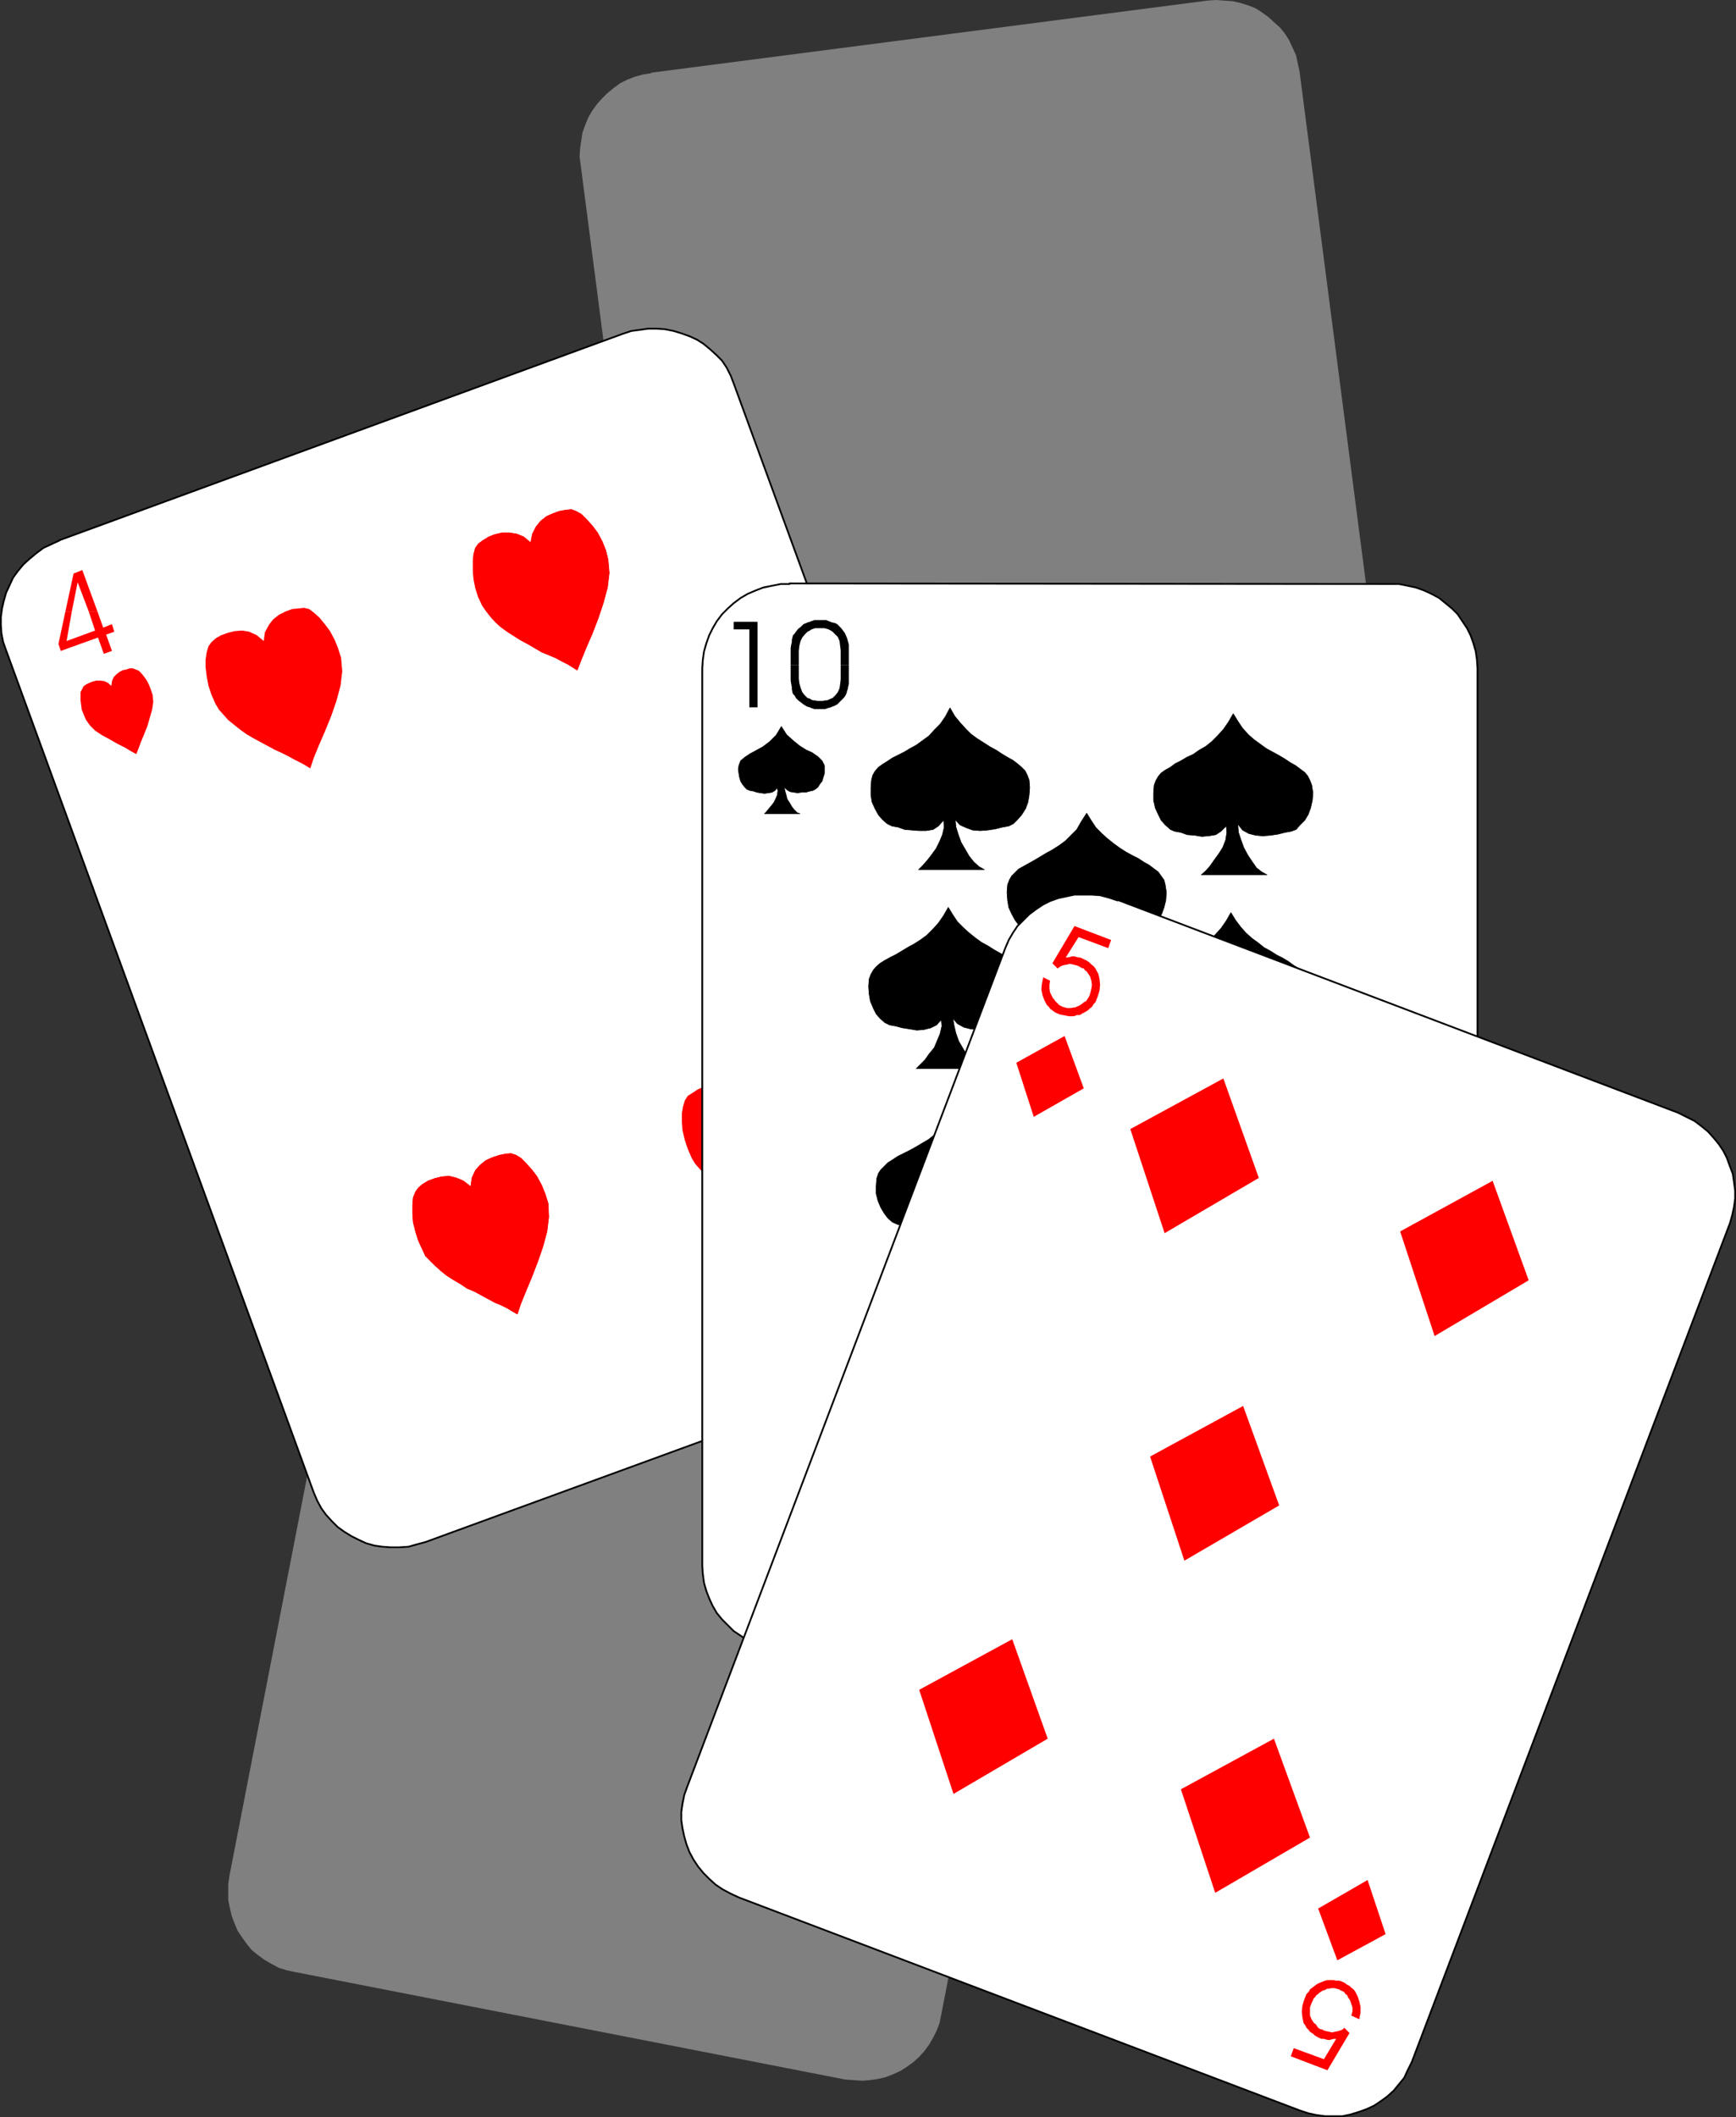 <?xml version="1.0" encoding="UTF-8" standalone="no"?>
<svg
   version="1.0"
   width="127.624mm"
   height="155.604mm"
   id="svg50"
   sodipodi:docname="Cards 1.wmf"
   xmlns:inkscape="http://www.inkscape.org/namespaces/inkscape"
   xmlns:sodipodi="http://sodipodi.sourceforge.net/DTD/sodipodi-0.dtd"
   xmlns="http://www.w3.org/2000/svg"
   xmlns:svg="http://www.w3.org/2000/svg">
  <rect width="100%" height="100%" fill="#333333" stroke="none"/>
  <sodipodi:namedview
     id="namedview50"
     pagecolor="#ffffff"
     bordercolor="#000000"
     borderopacity="0.25"
     inkscape:showpageshadow="2"
     inkscape:pageopacity="0.0"
     inkscape:pagecheckerboard="0"
     inkscape:deskcolor="#d1d1d1"
     inkscape:document-units="mm" />
  <defs
     id="defs1">
    <pattern
       id="WMFhbasepattern"
       patternUnits="userSpaceOnUse"
       width="6"
       height="6"
       x="0"
       y="0" />
  </defs>
  <path
     style="fill:#808080;fill-opacity:1;fill-rule:evenodd;stroke:none"
     d="m 136.467,266.302 153.192,29.733 2.262,0.646 2.262,0.646 1.939,1.131 1.939,0.97 1.778,1.454 1.616,1.454 1.454,1.616 1.293,1.778 1.131,1.778 0.97,1.939 0.808,2.262 0.485,2.101 0.323,2.262 0.162,2.101 -0.162,2.262 -0.323,2.424 -46.055,236.731 -0.485,2.424 -0.808,2.101 -0.97,1.939 -1.131,1.939 -1.293,1.778 -1.454,1.616 -1.616,1.454 -1.778,1.293 -1.778,1.131 -2.101,0.97 -2.101,0.808 -2.101,0.485 -2.262,0.323 -2.101,0.162 -2.262,-0.162 -2.424,-0.162 -153.03,-29.894 -2.262,-0.485 -2.101,-0.646 -2.101,-1.131 -1.939,-1.131 -1.778,-1.293 -1.778,-1.454 -1.293,-1.616 -1.293,-1.778 -1.293,-1.939 -0.808,-1.939 -0.808,-2.101 -0.485,-2.101 -0.485,-2.262 v -2.101 -2.424 l 0.323,-2.262 46.055,-236.731 0.646,-2.424 0.646,-1.939 0.97,-2.101 1.131,-1.939 1.454,-1.778 1.293,-1.616 1.616,-1.454 1.939,-1.293 1.778,-1.131 1.939,-0.97 2.101,-0.808 2.101,-0.485 2.262,-0.485 h 2.262 2.262 z"
     id="path1" />
  <path
     style="fill:#808080;fill-opacity:1;fill-rule:evenodd;stroke:none"
     d="M 180.905,20.199 335.552,0.162 337.814,0 l 2.262,0.162 2.424,0.162 2.101,0.485 2.101,0.646 2.101,0.808 1.778,1.131 1.778,1.293 1.616,1.454 1.778,1.616 1.293,1.616 1.131,1.778 0.97,2.101 0.97,2.101 0.485,2.262 0.485,2.262 31.026,239.155 0.162,2.262 v 2.262 l -0.323,2.262 -0.323,2.262 -0.808,2.101 -0.97,1.939 -0.97,1.939 -1.293,1.616 -1.293,1.778 -1.616,1.454 -1.778,1.454 -1.778,1.131 -2.101,1.131 -1.939,0.808 -2.262,0.646 -2.262,0.485 -154.808,20.037 -2.262,0.162 h -2.262 l -2.262,-0.323 -2.262,-0.485 -2.101,-0.646 -1.939,-0.97 -1.939,-0.97 -1.616,-1.293 -1.778,-1.293 -1.454,-1.616 -1.454,-1.778 -1.131,-1.778 -1.131,-2.101 -0.97,-2.101 -0.485,-2.262 -0.323,-2.262 -31.026,-238.993 -0.323,-2.424 0.162,-2.262 0.323,-2.262 0.323,-2.101 0.808,-2.262 0.808,-1.939 1.131,-1.939 1.293,-1.778 1.454,-1.616 1.454,-1.454 1.778,-1.454 1.778,-1.293 1.939,-0.97 2.101,-0.808 2.262,-0.646 2.262,-0.323 v 0 z"
     id="path2" />
  <path
     style="fill:#ffffff;fill-opacity:1;fill-rule:evenodd;stroke:none"
     d="m 16.402,150.118 156.585,-57.365 2.424,-0.808 2.424,-0.323 2.262,-0.323 h 2.424 l 2.262,0.162 2.424,0.485 2.101,0.646 2.262,0.808 2.101,0.97 1.778,1.131 1.778,1.454 1.778,1.616 1.616,1.616 1.293,1.939 1.131,2.262 0.808,2.101 85.645,234.146 0.808,2.262 0.323,2.424 0.162,2.262 v 2.262 l -0.162,2.424 -0.485,2.101 -0.646,2.262 -0.97,2.101 -1.131,1.939 -1.293,1.939 -1.454,1.778 -1.616,1.778 -1.778,1.454 -2.101,1.293 -2.101,1.131 -2.262,1.131 -156.585,57.203 -2.424,0.646 -2.262,0.646 -2.586,0.162 h -2.424 l -2.262,-0.162 -2.262,-0.323 -2.262,-0.646 -2.101,-0.97 -1.939,-0.97 -2.101,-1.293 -1.778,-1.293 -1.616,-1.616 -1.616,-1.778 -1.293,-1.778 -1.131,-2.101 L 87.18,414.643 1.697,180.659 0.889,178.397 0.404,175.973 0.242,173.71 v -2.262 l 0.323,-2.424 0.485,-2.101 0.646,-2.262 0.97,-2.101 0.97,-2.101 1.293,-1.778 1.616,-1.939 1.616,-1.454 1.939,-1.616 1.939,-1.454 2.101,-0.97 2.424,-1.131 v 0 z"
     id="path3" />
  <path
     style="fill:none;stroke:#000000;stroke-width:0.485px;stroke-linecap:round;stroke-linejoin:round;stroke-miterlimit:4;stroke-dasharray:none;stroke-opacity:1"
     d="m 16.402,150.118 156.585,-57.365 2.424,-0.808 2.424,-0.323 2.262,-0.323 h 2.424 l 2.262,0.162 2.424,0.485 2.101,0.646 2.262,0.808 2.101,0.97 1.778,1.131 1.778,1.454 1.778,1.616 1.616,1.616 1.293,1.939 1.131,2.262 0.808,2.101 85.645,234.146 0.808,2.262 0.323,2.424 0.162,2.262 v 2.262 l -0.162,2.424 -0.485,2.101 -0.646,2.262 -0.97,2.101 -1.131,1.939 -1.293,1.939 -1.454,1.778 -1.616,1.778 -1.778,1.454 -2.101,1.293 -2.101,1.131 -2.262,1.131 -156.585,57.203 -2.424,0.646 -2.262,0.646 -2.586,0.162 h -2.424 l -2.262,-0.162 -2.262,-0.323 -2.262,-0.646 -2.101,-0.97 -1.939,-0.97 -2.101,-1.293 -1.778,-1.293 -1.616,-1.616 -1.616,-1.778 -1.293,-1.778 -1.131,-2.101 L 87.18,414.643 1.697,180.659 0.889,178.397 0.404,175.973 0.242,173.71 v -2.262 l 0.323,-2.424 0.485,-2.101 0.646,-2.262 0.97,-2.101 0.97,-2.101 1.293,-1.778 1.616,-1.939 1.616,-1.454 1.939,-1.616 1.939,-1.454 2.101,-0.97 2.424,-1.131 v 0"
     id="path4" />
  <path
     style="fill:#ff0000;fill-opacity:1;fill-rule:evenodd;stroke:none"
     d="m 86.211,213.462 -1.293,-0.808 -1.454,-0.808 -1.616,-0.808 -1.778,-0.97 -1.939,-0.97 -1.778,-0.808 -2.101,-1.131 -1.778,-0.97 -2.101,-1.131 -1.939,-1.131 -1.778,-1.293 -1.616,-1.293 -1.616,-1.293 -1.293,-1.454 -1.293,-1.454 -0.97,-1.616 -1.131,-2.585 -0.808,-2.424 -0.485,-2.585 -0.323,-2.585 v -2.101 l 0.323,-2.101 0.485,-1.616 0.808,-1.131 1.293,-1.131 1.454,-0.808 1.778,-0.646 1.939,-0.485 2.101,-0.162 1.939,0.323 2.101,0.97 1.939,1.616 0.323,-2.424 1.131,-2.101 1.131,-1.454 1.616,-1.293 1.939,-0.97 1.778,-0.646 1.778,-0.162 1.454,-0.162 1.454,0.323 1.293,0.97 1.616,1.454 1.454,1.778 1.454,1.939 1.293,2.424 0.97,2.424 0.808,2.585 0.323,3.717 -0.485,4.04 -1.131,4.201 -1.454,4.201 -1.778,4.363 -1.616,3.717 -1.454,3.555 z"
     id="path5" />
  <path
     style="fill:#ff0000;fill-opacity:1;fill-rule:evenodd;stroke:none"
     d="m 160.383,186.153 -1.293,-0.808 -1.293,-0.808 -1.616,-0.808 -1.778,-0.97 -1.939,-0.808 -1.939,-0.808 -1.939,-1.131 -1.939,-1.131 -2.101,-1.131 -1.778,-1.131 -1.778,-1.131 -1.778,-1.293 -1.454,-1.293 -1.454,-1.616 -1.131,-1.454 -1.131,-1.616 -1.131,-2.424 -0.808,-2.585 -0.485,-2.585 -0.162,-2.585 v -2.101 l 0.162,-1.939 0.485,-1.778 0.808,-1.131 1.293,-0.97 1.616,-0.97 1.616,-0.646 2.101,-0.485 h 1.939 l 2.101,0.323 1.939,0.808 1.939,1.616 0.485,-2.424 0.97,-1.939 1.293,-1.616 1.616,-1.293 1.778,-0.808 1.778,-0.646 1.778,-0.323 1.616,-0.162 1.293,0.485 1.454,0.808 1.454,1.454 1.616,1.778 1.454,1.939 1.293,2.424 0.97,2.424 0.646,2.585 0.323,3.717 -0.485,4.04 -1.131,4.201 -1.454,4.363 -1.616,4.201 -1.616,3.717 -1.454,3.555 -1.131,2.909 z"
     id="path6" />
  <path
     style="fill:none;stroke:#ff0000;stroke-width:0.162px;stroke-linecap:round;stroke-linejoin:round;stroke-miterlimit:4;stroke-dasharray:none;stroke-opacity:1"
     d="m 160.383,186.153 -1.293,-0.808 -1.293,-0.808 -1.616,-0.808 -1.778,-0.97 -1.939,-0.808 -1.939,-0.808 -1.939,-1.131 -1.939,-1.131 -2.101,-1.131 -1.778,-1.131 -1.778,-1.131 -1.778,-1.293 -1.454,-1.293 -1.454,-1.616 -1.131,-1.454 -1.131,-1.616 -1.131,-2.424 -0.808,-2.585 -0.485,-2.585 -0.162,-2.585 v -2.101 l 0.162,-1.939 0.485,-1.778 0.808,-1.131 1.293,-0.97 1.616,-0.97 1.616,-0.646 2.101,-0.485 h 1.939 l 2.101,0.323 1.939,0.808 1.939,1.616 0.485,-2.424 0.97,-1.939 1.293,-1.616 1.616,-1.293 1.778,-0.808 1.778,-0.646 1.778,-0.323 1.616,-0.162 1.293,0.485 1.454,0.808 1.454,1.454 1.616,1.778 1.454,1.939 1.293,2.424 0.97,2.424 0.646,2.585 0.323,3.717 -0.485,4.04 -1.131,4.201 -1.454,4.363 -1.616,4.201 -1.616,3.717 -1.454,3.555 -1.131,2.909 v 0"
     id="path7" />
  <path
     style="fill:#ff0000;fill-opacity:1;fill-rule:evenodd;stroke:none"
     d="m 160.383,186.153 -1.293,-0.808 -1.293,-0.808 -1.616,-0.808 -1.778,-0.97 -1.939,-0.808 -1.939,-0.808 -1.939,-1.131 -1.939,-1.131 -2.101,-1.131 -1.778,-1.131 -1.778,-1.131 -1.778,-1.293 -1.454,-1.293 -1.454,-1.616 -1.131,-1.454 -1.131,-1.616 -1.131,-2.424 -0.808,-2.585 -0.485,-2.585 -0.162,-2.585 v -2.101 l 0.162,-1.939 0.485,-1.778 0.808,-1.131 1.293,-0.97 1.616,-0.97 1.616,-0.646 2.101,-0.485 h 1.939 l 2.101,0.323 1.939,0.808 1.939,1.616 0.485,-2.424 0.97,-1.939 1.293,-1.616 1.616,-1.293 1.778,-0.808 1.778,-0.646 1.778,-0.323 1.616,-0.162 1.293,0.485 1.454,0.808 1.454,1.454 1.616,1.778 1.454,1.939 1.293,2.424 0.97,2.424 0.646,2.585 0.323,3.717 -0.485,4.04 -1.131,4.201 -1.454,4.363 -1.616,4.201 -1.616,3.717 -1.454,3.555 -1.131,2.909 z"
     id="path8" />
  <path
     style="fill:#ff0000;fill-opacity:1;fill-rule:evenodd;stroke:none"
     d="m 143.739,365.034 -1.454,-0.808 -1.293,-0.808 -1.616,-0.808 -1.939,-0.808 -1.778,-0.97 -1.778,-0.97 -2.101,-1.131 -1.939,-0.808 -1.939,-1.293 -1.939,-1.131 -1.778,-1.131 -1.616,-1.293 -1.616,-1.454 -1.454,-1.454 -1.293,-1.293 -0.808,-1.778 -1.131,-2.424 -0.808,-2.585 -0.646,-2.585 -0.162,-2.424 v -2.262 l 0.162,-2.101 0.646,-1.616 0.808,-1.131 1.131,-0.97 1.616,-0.97 1.778,-0.646 1.939,-0.485 2.101,-0.162 1.939,0.485 1.939,0.808 2.101,1.616 0.323,-2.424 0.97,-2.101 1.293,-1.454 1.616,-1.293 1.778,-0.808 1.939,-0.646 1.616,-0.323 1.616,-0.162 1.454,0.485 1.293,0.808 1.454,1.454 1.616,1.778 1.454,1.939 1.293,2.424 0.97,2.424 0.808,2.585 0.162,3.717 -0.485,4.04 -1.131,4.201 -1.454,4.201 -1.616,4.201 -1.616,3.878 -1.454,3.555 z"
     id="path9" />
  <path
     style="fill:none;stroke:#ff0000;stroke-width:0.162px;stroke-linecap:round;stroke-linejoin:round;stroke-miterlimit:4;stroke-dasharray:none;stroke-opacity:1"
     d="m 143.739,365.034 -1.454,-0.808 -1.293,-0.808 -1.616,-0.808 -1.939,-0.808 -1.778,-0.97 -1.778,-0.97 -2.101,-1.131 -1.939,-0.808 -1.939,-1.293 -1.939,-1.131 -1.778,-1.131 -1.616,-1.293 -1.616,-1.454 -1.454,-1.454 -1.293,-1.293 -0.808,-1.778 -1.131,-2.424 -0.808,-2.585 -0.646,-2.585 -0.162,-2.424 v -2.262 l 0.162,-2.101 0.646,-1.616 0.808,-1.131 1.131,-0.97 1.616,-0.97 1.778,-0.646 1.939,-0.485 2.101,-0.162 1.939,0.485 1.939,0.808 2.101,1.616 0.323,-2.424 0.97,-2.101 1.293,-1.454 1.616,-1.293 1.778,-0.808 1.939,-0.646 1.616,-0.323 1.616,-0.162 1.454,0.485 1.293,0.808 1.454,1.454 1.616,1.778 1.454,1.939 1.293,2.424 0.97,2.424 0.808,2.585 0.162,3.717 -0.485,4.04 -1.131,4.201 -1.454,4.201 -1.616,4.201 -1.616,3.878 -1.454,3.555 -0.97,2.909 v 0"
     id="path10" />
  <path
     style="fill:#ff0000;fill-opacity:1;fill-rule:evenodd;stroke:none"
     d="m 143.739,365.034 -1.454,-0.808 -1.293,-0.808 -1.616,-0.808 -1.939,-0.808 -1.778,-0.97 -1.778,-0.97 -2.101,-1.131 -1.939,-0.808 -1.939,-1.293 -1.939,-1.131 -1.778,-1.131 -1.616,-1.293 -1.616,-1.454 -1.454,-1.454 -1.293,-1.293 -0.808,-1.778 -1.131,-2.424 -0.808,-2.585 -0.646,-2.585 -0.162,-2.424 v -2.262 l 0.162,-2.101 0.646,-1.616 0.808,-1.131 1.131,-0.97 1.616,-0.97 1.778,-0.646 1.939,-0.485 2.101,-0.162 1.939,0.485 1.939,0.808 2.101,1.616 0.323,-2.424 0.97,-2.101 1.293,-1.454 1.616,-1.293 1.778,-0.808 1.939,-0.646 1.616,-0.323 1.616,-0.162 1.454,0.485 1.293,0.808 1.454,1.454 1.616,1.778 1.454,1.939 1.293,2.424 0.97,2.424 0.808,2.585 0.162,3.717 -0.485,4.04 -1.131,4.201 -1.454,4.201 -1.616,4.201 -1.616,3.878 -1.454,3.555 z"
     id="path11" />
  <path
     style="fill:#ff0000;fill-opacity:1;fill-rule:evenodd;stroke:none"
     d="m 37.732,209.422 -1.454,-0.808 -1.616,-0.97 -1.939,-0.97 -2.262,-1.293 -2.101,-1.131 -1.939,-1.293 -1.454,-1.454 -1.131,-1.616 -1.131,-2.747 -0.323,-2.585 v -2.262 l 0.808,-1.616 0.646,-0.485 0.97,-0.485 0.808,-0.323 1.131,-0.323 h 1.131 l 1.131,0.162 0.97,0.485 0.97,0.808 0.162,-1.293 0.485,-1.131 0.808,-0.808 0.808,-0.646 0.97,-0.485 0.97,-0.162 0.808,-0.323 h 0.97 l 0.808,0.323 0.808,0.323 0.808,0.808 0.646,0.808 0.808,1.131 0.646,1.293 0.485,1.293 0.485,1.454 0.162,1.939 -0.323,2.101 -0.646,2.262 -0.646,2.262 -0.97,2.424 -0.808,1.939 -0.646,1.778 -0.646,1.616 v 0 z"
     id="path12" />
  <path
     style="fill:#ff0000;fill-opacity:1;fill-rule:evenodd;stroke:none"
     d="m 218.395,339.503 -1.131,-0.646 -1.454,-0.808 -1.616,-0.808 -1.778,-0.97 -1.939,-0.808 -1.778,-0.97 -2.101,-1.131 -1.778,-0.97 -2.101,-1.131 -1.939,-1.131 -1.778,-1.293 -1.778,-1.293 -1.454,-1.293 -1.293,-1.454 -1.293,-1.454 -0.97,-1.616 -1.131,-2.585 -0.808,-2.424 -0.646,-2.747 -0.162,-2.424 v -2.262 l 0.323,-1.939 0.485,-1.616 0.808,-1.293 1.293,-0.808 1.454,-0.97 1.778,-0.808 1.939,-0.323 2.101,-0.162 1.939,0.323 2.101,0.97 1.939,1.616 0.323,-2.424 0.97,-2.101 1.293,-1.616 1.616,-1.131 1.939,-0.97 1.778,-0.646 1.778,-0.162 1.454,-0.162 1.454,0.323 1.293,0.97 1.616,1.454 1.454,1.616 1.454,2.101 1.293,2.262 0.97,2.585 0.646,2.585 0.485,3.717 -0.646,4.04 -1.131,4.201 -1.454,4.201 -1.616,4.201 -1.616,3.878 -1.454,3.393 -0.97,3.07 v 0 z"
     id="path13" />
  <path
     style="fill:#ff0000;fill-opacity:1;fill-rule:evenodd;stroke:none"
     d="m 18.179,169.832 2.262,-10.503 2.424,-0.97 4.201,11.473 H 24.643 l -3.07,-8.08 -1.616,8.08 H 18.179 Z"
     id="path14" />
  <path
     style="fill:#ff0000;fill-opacity:1;fill-rule:evenodd;stroke:none"
     d="m 18.179,169.832 -1.939,9.049 0.646,1.939 10.342,-3.717 1.616,4.525 2.262,-0.808 -1.616,-4.525 2.262,-0.808 -0.646,-2.101 -2.424,0.97 -1.616,-4.525 H 24.643 l 1.778,5.333 -7.918,2.909 1.454,-8.241 H 18.179 Z"
     id="path15" />
  <path
     style="fill:#ffffff;fill-opacity:1;fill-rule:evenodd;stroke:none"
     d="m 219.365,162.076 166.927,0.162 h 2.424 l 2.424,0.485 2.262,0.485 2.262,0.808 2.101,0.97 2.101,1.131 1.778,1.454 1.778,1.454 1.616,1.616 1.293,1.939 1.293,1.939 0.97,1.939 0.808,2.262 0.646,2.262 0.323,2.262 0.162,2.424 v 249.335 l -0.162,2.262 -0.323,2.424 -0.646,2.262 -0.808,2.101 -0.97,2.101 -1.293,1.939 -1.293,1.778 -1.616,1.616 -1.778,1.616 -1.778,1.293 -2.101,1.293 -2.101,0.97 -2.262,0.646 -2.262,0.646 -2.424,0.323 -2.424,0.162 H 219.365 l -2.424,-0.162 -2.424,-0.323 -2.424,-0.646 -2.101,-0.646 -2.262,-0.97 -1.939,-1.293 -1.939,-1.293 -1.616,-1.616 -1.616,-1.616 -1.454,-1.778 -1.131,-1.939 -0.97,-2.101 -0.808,-2.101 -0.646,-2.262 -0.323,-2.424 -0.162,-2.262 v -249.335 l 0.162,-2.424 0.323,-2.262 0.646,-2.262 0.808,-2.262 0.97,-1.939 1.131,-1.939 1.454,-1.939 1.616,-1.616 1.616,-1.454 1.939,-1.454 1.939,-1.131 2.262,-0.97 2.101,-0.808 2.424,-0.485 2.424,-0.485 h 2.424 v 0 z"
     id="path16" />
  <path
     style="fill:none;stroke:#000000;stroke-width:0.485px;stroke-linecap:round;stroke-linejoin:round;stroke-miterlimit:4;stroke-dasharray:none;stroke-opacity:1"
     d="m 219.365,162.076 166.927,0.162 h 2.424 l 2.424,0.485 2.262,0.485 2.262,0.808 2.101,0.97 2.101,1.131 1.778,1.454 1.778,1.454 1.616,1.616 1.293,1.939 1.293,1.939 0.97,1.939 0.808,2.262 0.646,2.262 0.323,2.262 0.162,2.424 v 249.335 l -0.162,2.262 -0.323,2.424 -0.646,2.262 -0.808,2.101 -0.97,2.101 -1.293,1.939 -1.293,1.778 -1.616,1.616 -1.778,1.616 -1.778,1.293 -2.101,1.293 -2.101,0.97 -2.262,0.646 -2.262,0.646 -2.424,0.323 -2.424,0.162 H 219.365 l -2.424,-0.162 -2.424,-0.323 -2.424,-0.646 -2.101,-0.646 -2.262,-0.97 -1.939,-1.293 -1.939,-1.293 -1.616,-1.616 -1.616,-1.616 -1.454,-1.778 -1.131,-1.939 -0.97,-2.101 -0.808,-2.101 -0.646,-2.262 -0.323,-2.424 -0.162,-2.262 v -249.335 l 0.162,-2.424 0.323,-2.262 0.646,-2.262 0.808,-2.262 0.97,-1.939 1.131,-1.939 1.454,-1.939 1.616,-1.616 1.616,-1.454 1.939,-1.454 1.939,-1.131 2.262,-0.97 2.101,-0.808 2.424,-0.485 2.424,-0.485 h 2.424 v 0"
     id="path17" />
  <path
     style="fill:#000000;fill-opacity:1;fill-rule:evenodd;stroke:none"
     d="m 266.874,338.21 0.323,2.101 0.646,2.101 0.808,2.262 0.97,1.939 1.293,1.939 1.293,1.616 1.293,1.293 1.454,0.808 h -18.099 l 1.131,-1.131 1.131,-1.454 1.131,-1.454 1.293,-1.778 1.131,-1.939 0.808,-1.939 0.323,-2.101 v -1.939 l -1.454,1.616 -1.616,0.808 -1.939,0.485 h -1.939 l -1.939,-0.162 -2.101,-0.323 -1.778,-0.485 -1.616,-0.323 -1.454,-0.646 -1.293,-1.131 -0.97,-1.293 -0.97,-1.616 -0.808,-1.939 -0.485,-1.939 v -2.101 l 0.162,-2.101 0.485,-1.454 0.646,-0.97 0.97,-0.97 0.97,-0.97 1.293,-0.808 1.454,-0.97 1.616,-0.808 1.616,-0.808 1.778,-0.97 1.616,-0.97 1.939,-1.131 1.616,-1.293 1.616,-1.778 1.616,-1.616 1.454,-2.101 1.293,-2.262 1.293,1.939 1.454,1.939 1.454,1.778 1.616,1.454 1.616,1.293 1.778,1.131 1.778,1.131 1.616,0.97 1.778,0.97 1.616,0.808 1.293,0.97 1.293,0.97 1.293,0.97 0.808,0.97 0.808,1.131 0.323,1.454 0.162,2.101 v 2.101 l -0.485,1.939 -0.646,1.939 -0.97,1.616 -1.131,1.293 -1.293,1.131 -1.293,0.646 -1.778,0.323 -1.939,0.485 -1.939,0.323 -2.262,0.162 -1.939,-0.162 -1.939,-0.646 -1.616,-0.808 -1.293,-1.454 v 0 z"
     id="path18" />
  <path
     style="fill:none;stroke:#000000;stroke-width:0.162px;stroke-linecap:round;stroke-linejoin:round;stroke-miterlimit:4;stroke-dasharray:none;stroke-opacity:1"
     d="m 266.874,338.21 0.323,2.101 0.646,2.101 0.808,2.262 0.97,1.939 1.293,1.939 1.293,1.616 1.293,1.293 1.454,0.808 h -18.099 l 1.131,-1.131 1.131,-1.454 1.131,-1.454 1.293,-1.778 1.131,-1.939 0.808,-1.939 0.323,-2.101 v -1.939 l -1.454,1.616 -1.616,0.808 -1.939,0.485 h -1.939 l -1.939,-0.162 -2.101,-0.323 -1.778,-0.485 -1.616,-0.323 -1.454,-0.646 -1.293,-1.131 -0.97,-1.293 -0.97,-1.616 -0.808,-1.939 -0.485,-1.939 v -2.101 l 0.162,-2.101 0.485,-1.454 0.646,-0.97 0.97,-0.97 0.97,-0.97 1.293,-0.808 1.454,-0.97 1.616,-0.808 1.616,-0.808 1.778,-0.97 1.616,-0.97 1.939,-1.131 1.616,-1.293 1.616,-1.778 1.616,-1.616 1.454,-2.101 1.293,-2.262 1.293,1.939 1.454,1.939 1.454,1.778 1.616,1.454 1.616,1.293 1.778,1.131 1.778,1.131 1.616,0.97 1.778,0.97 1.616,0.808 1.293,0.97 1.293,0.97 1.293,0.97 0.808,0.97 0.808,1.131 0.323,1.454 0.162,2.101 v 2.101 l -0.485,1.939 -0.646,1.939 -0.97,1.616 -1.131,1.293 -1.293,1.131 -1.293,0.646 -1.778,0.323 -1.939,0.485 -1.939,0.323 -2.262,0.162 -1.939,-0.162 -1.939,-0.646 -1.616,-0.808 -1.293,-1.454 v 0"
     id="path19" />
  <path
     style="fill:#000000;fill-opacity:1;fill-rule:evenodd;stroke:none"
     d="m 265.419,227.52 0.162,2.101 0.646,2.101 0.808,2.262 1.131,1.939 1.131,1.939 1.293,1.616 1.454,1.293 1.454,0.808 h -18.26 l 1.131,-1.131 1.293,-1.454 1.131,-1.454 1.293,-1.778 0.97,-1.939 0.808,-1.939 0.485,-2.101 -0.162,-1.939 -1.454,1.616 -1.454,0.97 -1.939,0.323 h -1.939 l -2.101,-0.162 -1.939,-0.162 -1.778,-0.646 -1.778,-0.323 -1.293,-0.646 -1.293,-1.131 -1.131,-1.293 -0.97,-1.778 -0.808,-1.778 -0.323,-1.939 v -2.101 l 0.162,-2.101 0.323,-1.293 0.646,-1.131 0.97,-1.131 1.131,-0.808 1.293,-0.808 1.454,-0.97 1.616,-0.808 1.616,-0.808 1.616,-0.97 1.778,-0.97 1.778,-1.293 1.778,-1.293 1.454,-1.616 1.616,-1.616 1.454,-2.101 1.293,-2.424 1.293,2.262 1.454,1.778 1.616,1.778 1.454,1.454 1.778,1.293 1.778,1.131 1.778,1.131 1.778,0.97 1.454,0.97 1.616,0.97 1.454,0.808 1.293,0.97 1.131,0.97 0.97,0.97 0.646,1.293 0.485,1.293 0.162,2.101 -0.162,2.101 -0.323,1.939 -0.646,1.778 -1.131,1.778 -1.131,1.293 -1.131,1.131 -1.293,0.646 -1.778,0.323 -1.939,0.485 -2.101,0.323 -2.101,0.162 -2.101,-0.162 -1.778,-0.646 -1.778,-0.808 -1.293,-1.454 v 0 z"
     id="path20" />
  <path
     style="fill:none;stroke:#000000;stroke-width:0.162px;stroke-linecap:round;stroke-linejoin:round;stroke-miterlimit:4;stroke-dasharray:none;stroke-opacity:1"
     d="m 265.419,227.52 0.162,2.101 0.646,2.101 0.808,2.262 1.131,1.939 1.131,1.939 1.293,1.616 1.454,1.293 1.454,0.808 h -18.26 l 1.131,-1.131 1.293,-1.454 1.131,-1.454 1.293,-1.778 0.97,-1.939 0.808,-1.939 0.485,-2.101 -0.162,-1.939 -1.454,1.616 -1.454,0.97 -1.939,0.323 h -1.939 l -2.101,-0.162 -1.939,-0.162 -1.778,-0.646 -1.778,-0.323 -1.293,-0.646 -1.293,-1.131 -1.131,-1.293 -0.97,-1.778 -0.808,-1.778 -0.323,-1.939 v -2.101 l 0.162,-2.101 0.323,-1.293 0.646,-1.131 0.97,-1.131 1.131,-0.808 1.293,-0.808 1.454,-0.97 1.616,-0.808 1.616,-0.808 1.616,-0.97 1.778,-0.97 1.778,-1.293 1.778,-1.293 1.454,-1.616 1.616,-1.616 1.454,-2.101 1.293,-2.424 1.293,2.262 1.454,1.778 1.616,1.778 1.454,1.454 1.778,1.293 1.778,1.131 1.778,1.131 1.778,0.97 1.454,0.97 1.616,0.97 1.454,0.808 1.293,0.97 1.131,0.97 0.97,0.97 0.646,1.293 0.485,1.293 0.162,2.101 -0.162,2.101 -0.323,1.939 -0.646,1.778 -1.131,1.778 -1.131,1.293 -1.131,1.131 -1.293,0.646 -1.778,0.323 -1.939,0.485 -2.101,0.323 -2.101,0.162 -2.101,-0.162 -1.778,-0.646 -1.778,-0.808 -1.293,-1.454 v 0"
     id="path21" />
  <path
     style="fill:#000000;fill-opacity:1;fill-rule:evenodd;stroke:none"
     d="m 343.954,229.136 0.162,2.101 0.646,1.939 0.808,2.262 1.131,2.101 1.293,1.939 1.131,1.616 1.454,1.131 1.454,0.808 h -18.26 l 1.293,-1.131 1.131,-1.293 1.131,-1.616 1.293,-1.778 1.131,-1.778 0.808,-2.101 0.323,-2.101 -0.162,-1.778 -1.454,1.454 -1.454,0.97 -1.939,0.323 -1.939,0.162 -1.939,-0.323 -2.101,-0.162 -1.778,-0.646 -1.778,-0.323 -1.131,-0.485 -1.454,-1.293 -1.131,-1.293 -0.808,-1.616 -0.808,-1.778 -0.485,-2.101 v -2.101 l 0.162,-2.101 0.485,-1.293 0.646,-1.131 0.808,-0.97 1.131,-0.808 1.454,-0.808 1.293,-0.97 1.616,-0.808 1.616,-0.97 1.778,-0.808 1.616,-1.131 1.939,-1.131 1.616,-1.293 1.616,-1.616 1.616,-1.778 1.454,-2.101 1.293,-2.262 1.293,2.101 1.293,1.939 1.616,1.778 1.454,1.293 1.778,1.293 1.778,1.293 1.778,0.97 1.778,0.97 1.616,0.97 1.454,0.97 1.454,0.808 1.293,0.97 1.293,0.97 0.808,0.97 0.646,1.293 0.485,1.293 0.323,2.101 -0.162,2.101 -0.485,2.101 -0.646,1.778 -0.97,1.616 -1.293,1.293 -1.131,1.293 -1.293,0.485 -1.778,0.323 -1.939,0.485 -2.101,0.323 -2.101,0.162 -1.939,-0.162 -1.939,-0.485 -1.778,-0.97 -1.131,-1.454 v 0 z"
     id="path22" />
  <path
     style="fill:none;stroke:#000000;stroke-width:0.162px;stroke-linecap:round;stroke-linejoin:round;stroke-miterlimit:4;stroke-dasharray:none;stroke-opacity:1"
     d="m 343.954,229.136 0.162,2.101 0.646,1.939 0.808,2.262 1.131,2.101 1.293,1.939 1.131,1.616 1.454,1.131 1.454,0.808 h -18.26 l 1.293,-1.131 1.131,-1.293 1.131,-1.616 1.293,-1.778 1.131,-1.778 0.808,-2.101 0.323,-2.101 -0.162,-1.778 -1.454,1.454 -1.454,0.97 -1.939,0.323 -1.939,0.162 -1.939,-0.323 -2.101,-0.162 -1.778,-0.646 -1.778,-0.323 -1.131,-0.485 -1.454,-1.293 -1.131,-1.293 -0.808,-1.616 -0.808,-1.778 -0.485,-2.101 v -2.101 l 0.162,-2.101 0.485,-1.293 0.646,-1.131 0.808,-0.97 1.131,-0.808 1.454,-0.808 1.293,-0.97 1.616,-0.808 1.616,-0.97 1.778,-0.808 1.616,-1.131 1.939,-1.131 1.616,-1.293 1.616,-1.616 1.616,-1.778 1.454,-2.101 1.293,-2.262 1.293,2.101 1.293,1.939 1.616,1.778 1.454,1.293 1.778,1.293 1.778,1.293 1.778,0.97 1.778,0.97 1.616,0.97 1.454,0.97 1.454,0.808 1.293,0.97 1.293,0.97 0.808,0.97 0.646,1.293 0.485,1.293 0.323,2.101 -0.162,2.101 -0.485,2.101 -0.646,1.778 -0.97,1.616 -1.293,1.293 -1.131,1.293 -1.293,0.485 -1.778,0.323 -1.939,0.485 -2.101,0.323 -2.101,0.162 -1.939,-0.162 -1.939,-0.485 -1.778,-0.97 -1.131,-1.454 v 0"
     id="path23" />
  <path
     style="fill:#000000;fill-opacity:1;fill-rule:evenodd;stroke:none"
     d="m 303.233,256.768 0.323,1.939 0.485,2.101 0.808,2.262 1.131,2.101 1.293,1.778 1.293,1.616 1.293,1.293 1.454,0.97 h -18.099 l 0.97,-1.131 1.293,-1.454 1.131,-1.616 1.454,-1.778 0.97,-1.778 0.808,-2.101 0.323,-1.939 -0.162,-1.939 -1.293,1.454 -1.616,0.97 -1.939,0.323 -1.939,0.162 -1.939,-0.162 -1.939,-0.323 -1.939,-0.485 -1.616,-0.485 -1.293,-0.646 -1.454,-0.97 -0.97,-1.293 -0.97,-1.778 -0.808,-1.778 -0.323,-1.939 -0.162,-2.262 0.162,-2.101 0.485,-1.293 0.646,-1.131 0.97,-0.97 0.97,-0.97 1.454,-0.808 1.454,-0.808 1.454,-0.808 1.616,-0.97 1.616,-0.97 1.778,-0.97 1.778,-1.131 1.778,-1.293 1.616,-1.616 1.616,-1.616 1.293,-2.262 1.454,-2.262 1.293,2.101 1.293,1.939 1.616,1.616 1.616,1.454 1.616,1.293 1.778,1.293 1.778,1.131 1.778,0.97 1.616,0.808 1.454,0.97 1.454,0.808 1.293,0.97 1.293,0.97 0.808,1.131 0.808,1.131 0.323,1.293 0.323,2.101 -0.162,2.262 -0.485,1.939 -0.646,1.778 -0.97,1.778 -1.131,1.293 -1.293,0.97 -1.293,0.646 -1.778,0.485 -1.939,0.323 -2.101,0.485 h -2.101 l -1.939,-0.162 -1.939,-0.485 -1.778,-0.808 z"
     id="path24" />
  <path
     style="fill:none;stroke:#000000;stroke-width:0.162px;stroke-linecap:round;stroke-linejoin:round;stroke-miterlimit:4;stroke-dasharray:none;stroke-opacity:1"
     d="m 303.233,256.768 0.323,1.939 0.485,2.101 0.808,2.262 1.131,2.101 1.293,1.778 1.293,1.616 1.293,1.293 1.454,0.97 h -18.099 l 0.97,-1.131 1.293,-1.454 1.131,-1.616 1.454,-1.778 0.97,-1.778 0.808,-2.101 0.323,-1.939 -0.162,-1.939 -1.293,1.454 -1.616,0.97 -1.939,0.323 -1.939,0.162 -1.939,-0.162 -1.939,-0.323 -1.939,-0.485 -1.616,-0.485 -1.293,-0.646 -1.454,-0.97 -0.97,-1.293 -0.97,-1.778 -0.808,-1.778 -0.323,-1.939 -0.162,-2.262 0.162,-2.101 0.485,-1.293 0.646,-1.131 0.97,-0.97 0.97,-0.97 1.454,-0.808 1.454,-0.808 1.454,-0.808 1.616,-0.97 1.616,-0.97 1.778,-0.97 1.778,-1.131 1.778,-1.293 1.616,-1.616 1.616,-1.616 1.293,-2.262 1.454,-2.262 1.293,2.101 1.293,1.939 1.616,1.616 1.616,1.454 1.616,1.293 1.778,1.293 1.778,1.131 1.778,0.97 1.616,0.808 1.454,0.97 1.454,0.808 1.293,0.97 1.293,0.97 0.808,1.131 0.808,1.131 0.323,1.293 0.323,2.101 -0.162,2.262 -0.485,1.939 -0.646,1.778 -0.97,1.778 -1.131,1.293 -1.293,0.97 -1.293,0.646 -1.778,0.485 -1.939,0.323 -2.101,0.485 h -2.101 l -1.939,-0.162 -1.939,-0.485 -1.778,-0.808 -1.293,-1.616 v 0"
     id="path25" />
  <path
     style="fill:#000000;fill-opacity:1;fill-rule:evenodd;stroke:none"
     d="m 217.911,218.471 0.162,1.131 0.323,1.131 0.323,1.293 0.646,0.97 0.646,1.131 0.646,0.808 0.808,0.808 0.808,0.323 h -9.857 l 0.485,-0.485 0.646,-0.808 0.808,-0.97 0.646,-0.808 0.485,-0.97 0.485,-1.131 0.162,-1.131 -0.162,-0.97 -0.646,0.808 -0.808,0.485 -0.97,0.162 -1.131,0.162 -1.131,-0.162 -0.97,-0.162 -0.97,-0.323 -0.97,-0.162 -0.808,-0.323 -0.646,-0.646 -0.646,-0.808 -0.485,-0.808 -0.323,-1.131 -0.162,-0.97 -0.162,-1.131 0.162,-1.131 0.485,-1.293 1.131,-0.97 1.454,-0.97 1.778,-0.97 1.778,-0.97 1.939,-1.454 1.778,-1.778 1.454,-2.424 1.454,2.262 1.778,1.616 1.778,1.454 1.778,1.131 1.778,0.808 1.616,1.131 1.131,1.131 0.646,1.293 v 1.131 1.131 l -0.323,0.97 -0.323,1.131 -0.646,0.808 -0.485,0.808 -0.808,0.646 -0.646,0.323 -0.808,0.162 -1.131,0.323 h -1.131 l -1.131,0.162 -1.131,-0.162 -0.97,-0.162 -0.808,-0.485 -0.808,-0.808 v 0 z"
     id="path26" />
  <path
     style="fill:none;stroke:#000000;stroke-width:0.162px;stroke-linecap:round;stroke-linejoin:round;stroke-miterlimit:4;stroke-dasharray:none;stroke-opacity:1"
     d="m 217.911,218.471 0.162,1.131 0.323,1.131 0.323,1.293 0.646,0.97 0.646,1.131 0.646,0.808 0.808,0.808 0.808,0.323 h -9.857 l 0.485,-0.485 0.646,-0.808 0.808,-0.97 0.646,-0.808 0.485,-0.97 0.485,-1.131 0.162,-1.131 -0.162,-0.97 -0.646,0.808 -0.808,0.485 -0.97,0.162 -1.131,0.162 -1.131,-0.162 -0.97,-0.162 -0.97,-0.323 -0.97,-0.162 -0.808,-0.323 -0.646,-0.646 -0.646,-0.808 -0.485,-0.808 -0.323,-1.131 -0.162,-0.97 -0.162,-1.131 0.162,-1.131 0.485,-1.293 1.131,-0.97 1.454,-0.97 1.778,-0.97 1.778,-0.97 1.939,-1.454 1.778,-1.778 1.454,-2.424 1.454,2.262 1.778,1.616 1.778,1.454 1.778,1.131 1.778,0.808 1.616,1.131 1.131,1.131 0.646,1.293 v 1.131 1.131 l -0.323,0.97 -0.323,1.131 -0.646,0.808 -0.485,0.808 -0.808,0.646 -0.646,0.323 -0.808,0.162 -1.131,0.323 h -1.131 l -1.131,0.162 -1.131,-0.162 -0.97,-0.162 -0.808,-0.485 -0.808,-0.808 v 0"
     id="path27" />
  <path
     style="fill:#000000;fill-opacity:1;fill-rule:evenodd;stroke:none"
     d="m 383.707,403.008 v -1.131 l 0.323,-0.97 0.485,-1.293 0.646,-1.131 0.485,-0.97 0.808,-0.808 0.808,-0.808 0.808,-0.323 h -9.857 l 0.485,0.485 0.646,0.808 0.646,0.808 0.808,0.97 0.485,0.97 0.485,1.131 0.323,1.131 -0.162,0.97 -0.808,-0.808 -0.808,-0.485 -0.97,-0.162 -1.131,-0.162 -0.97,0.162 -1.131,0.162 -1.131,0.323 -0.808,0.162 -0.646,0.323 -0.808,0.646 -0.646,0.808 -0.485,0.808 -0.323,1.131 -0.162,0.97 -0.162,1.131 0.162,1.131 0.485,1.293 1.131,1.131 1.616,0.808 1.616,0.808 1.778,1.131 1.939,1.454 1.778,1.616 1.454,2.585 1.293,-2.262 1.939,-1.778 1.778,-1.293 1.778,-1.131 1.939,-0.97 1.454,-0.97 1.131,-1.131 0.485,-1.293 0.162,-1.131 v -1.131 l -0.323,-0.97 -0.323,-1.131 -0.646,-0.808 -0.485,-0.808 -0.808,-0.646 -0.646,-0.323 -0.808,-0.162 -1.131,-0.323 H 388.393 l -0.97,-0.162 -1.131,0.162 -0.97,0.162 -0.97,0.646 -0.646,0.646 z"
     id="path28" />
  <path
     style="fill:none;stroke:#000000;stroke-width:0.162px;stroke-linecap:round;stroke-linejoin:round;stroke-miterlimit:4;stroke-dasharray:none;stroke-opacity:1"
     d="m 383.707,403.008 v -1.131 l 0.323,-0.97 0.485,-1.293 0.646,-1.131 0.485,-0.97 0.808,-0.808 0.808,-0.808 0.808,-0.323 h -9.857 l 0.485,0.485 0.646,0.808 0.646,0.808 0.808,0.97 0.485,0.97 0.485,1.131 0.323,1.131 -0.162,0.97 -0.808,-0.808 -0.808,-0.485 -0.97,-0.162 -1.131,-0.162 -0.97,0.162 -1.131,0.162 -1.131,0.323 -0.808,0.162 -0.646,0.323 -0.808,0.646 -0.646,0.808 -0.485,0.808 -0.323,1.131 -0.162,0.97 -0.162,1.131 0.162,1.131 0.485,1.293 1.131,1.131 1.616,0.808 1.616,0.808 1.778,1.131 1.939,1.454 1.778,1.616 1.454,2.585 1.293,-2.262 1.939,-1.778 1.778,-1.293 1.778,-1.131 1.939,-0.97 1.454,-0.97 1.131,-1.131 0.485,-1.293 0.162,-1.131 v -1.131 l -0.323,-0.97 -0.323,-1.131 -0.646,-0.808 -0.485,-0.808 -0.808,-0.646 -0.646,-0.323 -0.808,-0.162 -1.131,-0.323 H 388.393 l -0.97,-0.162 -1.131,0.162 -0.97,0.162 -0.97,0.646 -0.646,0.646 v 0"
     id="path29" />
  <path
     style="fill:#000000;fill-opacity:1;fill-rule:evenodd;stroke:none"
     d="m 264.773,282.946 0.323,1.939 0.485,2.101 0.808,2.262 1.131,1.939 1.131,1.939 1.454,1.616 1.293,1.293 1.454,0.808 h -18.26 l 1.131,-1.131 1.293,-1.293 1.131,-1.616 1.454,-1.778 0.808,-1.939 0.808,-1.939 0.485,-2.101 -0.162,-1.778 -1.293,1.454 -1.616,0.808 -1.939,0.485 -1.939,0.162 -1.939,-0.323 -2.101,-0.323 -1.778,-0.485 -1.778,-0.323 -1.293,-0.646 -1.293,-1.131 -1.131,-1.293 -0.808,-1.616 -0.808,-1.939 -0.323,-1.939 -0.162,-2.101 0.162,-2.101 0.485,-1.293 0.646,-1.131 0.808,-0.97 1.131,-0.97 1.293,-0.808 1.454,-0.808 1.616,-0.808 1.616,-0.97 1.616,-0.97 1.778,-0.97 1.778,-1.131 1.778,-1.293 1.616,-1.616 1.616,-1.778 1.454,-2.101 1.293,-2.262 1.293,2.101 1.293,1.939 1.616,1.616 1.616,1.454 1.616,1.293 1.778,1.293 1.778,0.97 1.778,1.131 1.454,0.808 1.616,0.97 1.454,0.97 1.293,0.808 1.293,0.97 0.808,0.97 0.808,1.293 0.323,1.293 0.162,2.101 v 2.101 l -0.323,1.939 -0.808,1.939 -0.97,1.616 -1.131,1.293 -1.293,1.131 -1.293,0.646 -1.778,0.323 -1.778,0.485 -2.262,0.323 -2.101,0.162 -1.939,-0.162 -1.939,-0.485 -1.778,-0.97 -1.293,-1.454 z"
     id="path30" />
  <path
     style="fill:none;stroke:#000000;stroke-width:0.162px;stroke-linecap:round;stroke-linejoin:round;stroke-miterlimit:4;stroke-dasharray:none;stroke-opacity:1"
     d="m 264.773,282.946 0.323,1.939 0.485,2.101 0.808,2.262 1.131,1.939 1.131,1.939 1.454,1.616 1.293,1.293 1.454,0.808 h -18.26 l 1.131,-1.131 1.293,-1.293 1.131,-1.616 1.454,-1.778 0.808,-1.939 0.808,-1.939 0.485,-2.101 -0.162,-1.778 -1.293,1.454 -1.616,0.808 -1.939,0.485 -1.939,0.162 -1.939,-0.323 -2.101,-0.323 -1.778,-0.485 -1.778,-0.323 -1.293,-0.646 -1.293,-1.131 -1.131,-1.293 -0.808,-1.616 -0.808,-1.939 -0.323,-1.939 -0.162,-2.101 0.162,-2.101 0.485,-1.293 0.646,-1.131 0.808,-0.97 1.131,-0.97 1.293,-0.808 1.454,-0.808 1.616,-0.808 1.616,-0.97 1.616,-0.97 1.778,-0.97 1.778,-1.131 1.778,-1.293 1.616,-1.616 1.616,-1.778 1.454,-2.101 1.293,-2.262 1.293,2.101 1.293,1.939 1.616,1.616 1.616,1.454 1.616,1.293 1.778,1.293 1.778,0.97 1.778,1.131 1.454,0.808 1.616,0.97 1.454,0.97 1.293,0.808 1.293,0.97 0.808,0.97 0.808,1.293 0.323,1.293 0.162,2.101 v 2.101 l -0.323,1.939 -0.808,1.939 -0.97,1.616 -1.131,1.293 -1.293,1.131 -1.293,0.646 -1.778,0.323 -1.778,0.485 -2.262,0.323 -2.101,0.162 -1.939,-0.162 -1.939,-0.485 -1.778,-0.97 -1.293,-1.454 v 0"
     id="path31" />
  <path
     style="fill:#000000;fill-opacity:1;fill-rule:evenodd;stroke:none"
     d="m 343.308,284.4 0.323,1.939 0.485,2.262 0.808,2.101 1.131,2.101 1.293,1.778 1.293,1.616 1.454,1.454 1.454,0.808 h -18.26 l 1.131,-1.131 1.131,-1.454 1.293,-1.616 1.293,-1.778 0.97,-1.939 0.808,-1.939 0.323,-1.939 -0.162,-1.939 -1.293,1.616 -1.616,0.808 -1.939,0.323 -1.778,0.162 -2.101,-0.162 -1.939,-0.323 -1.939,-0.485 -1.616,-0.323 -1.293,-0.808 -1.293,-0.97 -1.293,-1.293 -0.646,-1.778 -0.97,-1.778 -0.323,-2.101 -0.162,-1.939 0.162,-2.262 0.485,-1.293 0.808,-1.131 0.646,-0.97 1.293,-0.97 1.293,-0.808 1.454,-0.808 1.454,-0.808 1.616,-0.97 1.778,-0.808 1.616,-0.97 1.939,-1.293 1.616,-1.293 1.616,-1.616 1.616,-1.778 1.454,-2.101 1.293,-2.262 1.293,2.101 1.454,1.939 1.454,1.616 1.616,1.454 1.778,1.293 1.616,1.293 1.778,0.97 1.778,1.131 1.616,0.808 1.616,0.97 1.293,0.97 1.293,0.808 1.293,0.97 0.97,1.131 0.646,1.131 0.485,1.293 v 2.262 1.939 l -0.323,2.101 -0.808,1.778 -0.97,1.778 -1.131,1.293 -1.293,0.97 -1.293,0.808 -1.778,0.323 -1.778,0.323 -2.262,0.485 h -2.101 l -1.939,-0.162 -1.939,-0.485 -1.616,-0.97 z"
     id="path32" />
  <path
     style="fill:none;stroke:#000000;stroke-width:0.162px;stroke-linecap:round;stroke-linejoin:round;stroke-miterlimit:4;stroke-dasharray:none;stroke-opacity:1"
     d="m 343.308,284.4 0.323,1.939 0.485,2.262 0.808,2.101 1.131,2.101 1.293,1.778 1.293,1.616 1.454,1.454 1.454,0.808 h -18.26 l 1.131,-1.131 1.131,-1.454 1.293,-1.616 1.293,-1.778 0.97,-1.939 0.808,-1.939 0.323,-1.939 -0.162,-1.939 -1.293,1.616 -1.616,0.808 -1.939,0.323 -1.778,0.162 -2.101,-0.162 -1.939,-0.323 -1.939,-0.485 -1.616,-0.323 -1.293,-0.808 -1.293,-0.97 -1.293,-1.293 -0.646,-1.778 -0.97,-1.778 -0.323,-2.101 -0.162,-1.939 0.162,-2.262 0.485,-1.293 0.808,-1.131 0.646,-0.97 1.293,-0.97 1.293,-0.808 1.454,-0.808 1.454,-0.808 1.616,-0.97 1.778,-0.808 1.616,-0.97 1.939,-1.293 1.616,-1.293 1.616,-1.616 1.616,-1.778 1.454,-2.101 1.293,-2.262 1.293,2.101 1.454,1.939 1.454,1.616 1.616,1.454 1.778,1.293 1.616,1.293 1.778,0.97 1.778,1.131 1.616,0.808 1.616,0.97 1.293,0.97 1.293,0.808 1.293,0.97 0.97,1.131 0.646,1.131 0.485,1.293 v 2.262 1.939 l -0.323,2.101 -0.808,1.778 -0.97,1.778 -1.131,1.293 -1.293,0.97 -1.293,0.808 -1.778,0.323 -1.778,0.323 -2.262,0.485 h -2.101 l -1.939,-0.162 -1.939,-0.485 -1.616,-0.97 -1.454,-1.454 v 0"
     id="path33" />
  <path
     style="fill:#000000;fill-opacity:1;fill-rule:evenodd;stroke:none"
     d="m 210.477,196.495 h -2.262 v -21.653 h -4.363 v -2.101 h 6.625 z"
     id="path34" />
  <path
     style="fill:#000000;fill-opacity:1;fill-rule:evenodd;stroke:none"
     d="m 219.688,184.699 v -3.555 -1.131 l 0.162,-0.97 0.162,-0.646 v -0.646 l 0.162,-0.646 0.162,-0.646 0.485,-0.485 0.323,-0.485 0.646,-0.808 0.646,-0.485 0.808,-0.808 0.808,-0.323 0.323,-0.162 0.646,-0.162 0.323,-0.162 0.485,-0.162 0.485,-0.162 h 0.485 0.485 0.485 0.808 0.97 l 0.808,0.323 0.808,0.323 0.808,0.162 0.646,0.323 0.646,0.646 0.485,0.485 0.97,1.293 0.646,1.454 0.485,1.778 v 2.101 3.555 h -2.262 v -4.04 l -0.162,-1.293 -0.162,-1.293 -0.485,-1.131 -0.646,-0.646 -0.485,-0.485 -0.323,-0.323 -0.485,-0.323 -0.646,-0.323 -0.485,-0.162 -0.646,-0.162 h -0.646 -0.646 -0.646 -0.646 l -0.485,0.162 -0.485,0.162 -0.485,0.323 -0.646,0.323 -0.323,0.323 -0.485,0.485 -0.646,0.808 -0.485,0.97 -0.323,1.293 -0.162,1.454 v 3.878 z"
     id="path35" />
  <path
     style="fill:#000000;fill-opacity:1;fill-rule:evenodd;stroke:none"
     d="m 219.688,184.699 v 3.393 0.97 l 0.162,0.97 0.162,0.808 v 0.646 l 0.162,0.808 0.162,0.485 0.485,0.485 0.323,0.646 0.646,0.646 0.646,0.485 0.808,0.646 0.808,0.485 0.323,0.162 0.646,0.162 0.323,0.162 0.485,0.162 0.485,0.162 h 0.485 0.485 0.485 0.485 0.485 0.485 l 0.485,-0.162 0.485,-0.162 0.646,-0.162 0.323,-0.162 0.485,-0.162 0.97,-0.485 0.646,-0.646 0.646,-0.646 0.646,-0.646 0.323,-0.485 0.323,-0.646 0.162,-0.646 0.162,-0.485 0.162,-0.808 0.162,-0.646 v -0.97 -0.97 -3.393 h -2.262 v 4.04 l -0.162,1.293 -0.162,1.131 -0.485,1.131 -0.646,0.808 -0.485,0.485 -0.323,0.323 -0.485,0.162 -0.646,0.323 -0.485,0.162 h -0.485 l -0.646,0.162 h -0.808 -0.646 l -0.646,-0.162 h -0.485 l -0.485,-0.162 -0.485,-0.323 -0.646,-0.162 -0.323,-0.323 -0.485,-0.485 -0.646,-0.808 -0.485,-1.293 -0.323,-1.131 -0.162,-1.293 v -3.878 z"
     id="path36" />
  <path
     style="fill:#000000;fill-opacity:1;fill-rule:evenodd;stroke:none"
     d="m 371.749,424.661 -2.262,0.162 v 21.653 h -4.201 v 2.101 h 6.464 v -23.754 0 z"
     id="path37" />
  <path
     style="fill:#000000;fill-opacity:1;fill-rule:evenodd;stroke:none"
     d="m 380.96,436.781 v -3.555 -0.97 l 0.162,-0.97 v -0.808 l 0.162,-0.646 0.162,-0.808 0.323,-0.485 0.323,-0.485 0.323,-0.646 0.485,-0.646 0.808,-0.646 0.808,-0.646 0.808,-0.323 0.323,-0.323 h 0.646 l 0.323,-0.162 0.485,-0.162 0.485,-0.162 h 0.485 0.323 0.646 0.485 0.485 0.485 l 0.646,0.162 0.485,0.162 0.323,0.162 0.485,0.162 0.485,0.162 0.97,0.323 0.646,0.646 0.646,0.808 0.646,0.646 0.323,0.485 0.323,0.646 0.162,0.646 0.162,0.485 0.162,0.808 0.162,0.646 v 0.97 0.808 3.717 h -2.262 v -4.201 l -0.162,-1.293 -0.323,-1.131 -0.323,-1.131 -0.808,-0.808 -0.323,-0.485 -0.485,-0.323 -0.485,-0.162 -0.323,-0.323 -0.485,-0.162 -0.808,-0.162 h -0.485 -0.808 -0.646 -0.646 l -0.485,0.162 -0.485,0.162 -0.485,0.323 -0.646,0.162 -0.323,0.323 -0.485,0.485 -0.646,0.808 -0.485,1.131 -0.323,1.131 v 1.454 4.04 z"
     id="path38" />
  <path
     style="fill:#000000;fill-opacity:1;fill-rule:evenodd;stroke:none"
     d="m 380.96,436.781 v 3.393 1.131 l 0.162,0.97 v 0.646 l 0.162,0.646 0.162,0.646 0.323,0.485 0.323,0.646 0.323,0.485 0.485,0.808 0.808,0.485 0.808,0.646 0.808,0.485 0.323,0.162 0.646,0.162 0.323,0.162 0.485,0.162 0.485,0.162 h 0.485 0.323 0.646 0.808 0.97 l 0.808,-0.323 0.808,-0.323 0.646,-0.162 0.808,-0.485 0.485,-0.485 0.646,-0.485 0.808,-1.293 0.808,-1.454 0.485,-1.778 v -2.101 -3.393 h -2.262 v 3.878 l -0.162,1.293 -0.323,1.293 -0.323,1.131 -0.808,0.646 -0.323,0.485 -0.485,0.323 -0.485,0.323 -0.323,0.323 -0.646,0.162 -0.646,0.162 h -0.646 -0.646 -0.646 -0.646 l -0.485,-0.162 -0.485,-0.162 -0.485,-0.323 -0.646,-0.323 -0.323,-0.323 -0.485,-0.485 -0.646,-0.808 -0.485,-0.97 -0.323,-1.293 v -1.454 -3.717 z"
     id="path39" />
  <path
     style="fill:#ffffff;fill-opacity:1;fill-rule:evenodd;stroke:none"
     d="m 310.504,249.981 155.777,59.142 2.262,1.131 2.262,1.131 1.939,1.454 1.778,1.454 1.616,1.778 1.454,1.778 1.293,1.939 0.97,1.939 0.808,2.262 0.808,2.101 0.323,2.262 0.323,2.424 v 2.262 l -0.323,2.262 -0.485,2.262 -0.646,2.262 -88.392,233.014 -1.131,2.262 -0.97,2.101 -1.454,1.778 -1.454,1.778 -1.778,1.616 -1.778,1.293 -1.939,1.293 -2.101,0.97 -2.262,0.808 -2.101,0.646 -2.262,0.485 h -2.424 -2.424 l -2.424,-0.323 -2.262,-0.485 -2.424,-0.808 -155.777,-59.142 -2.424,-1.131 -2.101,-1.131 -1.939,-1.293 -1.778,-1.616 -1.616,-1.616 -1.454,-1.778 -1.293,-1.939 -1.131,-2.101 -0.808,-2.101 -0.646,-2.262 -0.485,-2.262 -0.323,-2.262 v -2.262 l 0.323,-2.262 0.485,-2.424 0.808,-2.262 88.392,-233.014 0.97,-2.262 1.131,-1.939 1.293,-1.939 1.616,-1.616 1.616,-1.616 1.939,-1.454 1.939,-1.293 1.939,-0.97 2.262,-0.808 2.262,-0.485 2.262,-0.485 h 2.262 2.424 l 2.424,0.162 2.424,0.646 2.424,0.808 v 0 z"
     id="path40" />
  <path
     style="fill:none;stroke:#000000;stroke-width:0.485px;stroke-linecap:round;stroke-linejoin:round;stroke-miterlimit:4;stroke-dasharray:none;stroke-opacity:1"
     d="m 310.504,249.981 155.777,59.142 2.262,1.131 2.262,1.131 1.939,1.454 1.778,1.454 1.616,1.778 1.454,1.778 1.293,1.939 0.97,1.939 0.808,2.262 0.808,2.101 0.323,2.262 0.323,2.424 v 2.262 l -0.323,2.262 -0.485,2.262 -0.646,2.262 -88.392,233.014 -1.131,2.262 -0.97,2.101 -1.454,1.778 -1.454,1.778 -1.778,1.616 -1.778,1.293 -1.939,1.293 -2.101,0.97 -2.262,0.808 -2.101,0.646 -2.262,0.485 h -2.424 -2.424 l -2.424,-0.323 -2.262,-0.485 -2.424,-0.808 -155.777,-59.142 -2.424,-1.131 -2.101,-1.131 -1.939,-1.293 -1.778,-1.616 -1.616,-1.616 -1.454,-1.778 -1.293,-1.939 -1.131,-2.101 -0.808,-2.101 -0.646,-2.262 -0.485,-2.262 -0.323,-2.262 v -2.262 l 0.323,-2.262 0.485,-2.424 0.808,-2.262 88.392,-233.014 0.97,-2.262 1.131,-1.939 1.293,-1.939 1.616,-1.616 1.616,-1.616 1.939,-1.454 1.939,-1.293 1.939,-0.97 2.262,-0.808 2.262,-0.485 2.262,-0.485 h 2.262 2.424 l 2.424,0.162 2.424,0.646 2.424,0.808 v 0"
     id="path41" />
  <path
     style="fill:#ff0000;fill-opacity:1;fill-rule:evenodd;stroke:none"
     d="m 323.594,342.573 -9.534,-28.925 25.855,-14.058 9.857,27.632 z"
     id="path42" />
  <path
     style="fill:#ff0000;fill-opacity:1;fill-rule:evenodd;stroke:none"
     d="m 287.235,310.255 -4.848,-15.028 13.412,-7.433 5.333,14.543 z"
     id="path43" />
  <path
     style="fill:#ff0000;fill-opacity:1;fill-rule:evenodd;stroke:none"
     d="m 379.99,522.262 5.009,15.028 -13.412,7.272 -5.333,-14.382 13.736,-7.918 z"
     id="path44" />
  <path
     style="fill:#ff0000;fill-opacity:1;fill-rule:evenodd;stroke:none"
     d="m 398.573,371.013 -9.534,-28.925 25.694,-14.058 10.019,27.632 -26.178,15.513 v 0 z"
     id="path45" />
  <path
     style="fill:#ff0000;fill-opacity:1;fill-rule:evenodd;stroke:none"
     d="m 264.935,498.347 -9.534,-28.925 25.855,-14.058 9.857,27.632 -26.178,15.351 z"
     id="path46" />
  <path
     style="fill:#ff0000;fill-opacity:1;fill-rule:evenodd;stroke:none"
     d="m 337.652,525.817 -9.534,-28.763 25.855,-14.058 10.019,27.47 -26.34,15.351 z"
     id="path47" />
  <path
     style="fill:#ff0000;fill-opacity:1;fill-rule:evenodd;stroke:none"
     d="m 329.088,433.549 -9.534,-28.925 25.855,-14.058 10.019,27.632 z"
     id="path48" />
  <path
     style="fill:#ff0000;fill-opacity:1;fill-rule:evenodd;stroke:none"
     d="m 289.82,271.473 1.939,0.97 -0.162,1.131 v 1.131 l 0.162,0.97 0.485,0.97 0.323,0.646 0.323,0.323 0.323,0.485 0.323,0.323 0.485,0.485 0.323,0.323 0.646,0.323 0.323,0.162 0.646,0.162 0.485,0.162 h 0.646 0.485 l 0.646,-0.162 h 0.485 l 0.646,-0.323 0.485,-0.162 0.485,-0.323 0.485,-0.323 0.323,-0.323 0.646,-0.323 0.323,-0.485 0.323,-0.485 0.323,-0.646 0.162,-0.485 0.323,-1.293 0.162,-1.131 -0.162,-1.131 -0.323,-1.131 -0.323,-0.485 -0.323,-0.485 -0.323,-0.485 -0.485,-0.323 -0.323,-0.485 -0.646,-0.162 -0.485,-0.323 -0.646,-0.323 -0.646,-0.162 -0.646,-0.162 -0.808,-0.162 -0.646,0.162 -0.808,0.162 -0.646,0.162 -0.646,0.323 -0.646,0.485 -1.454,-1.454 6.141,-10.342 10.18,3.878 -0.808,2.262 -8.241,-3.07 -3.555,5.656 h 0.646 l 0.646,-0.162 0.485,-0.162 h 0.485 l 0.646,0.162 0.485,0.162 h 0.485 l 0.485,0.162 0.97,0.485 0.646,0.323 0.646,0.485 0.485,0.485 0.646,0.485 0.485,0.646 0.323,0.646 0.485,0.808 0.323,1.454 0.162,1.616 -0.162,1.616 -0.485,1.616 -0.323,0.808 -0.323,0.808 -0.485,0.485 -0.485,0.808 -0.646,0.485 -0.485,0.485 -0.808,0.485 -0.646,0.323 -0.808,0.485 h -0.808 l -0.808,0.323 h -0.646 -0.808 l -0.808,-0.162 -0.808,-0.162 -0.808,-0.162 -0.808,-0.323 -0.646,-0.323 -0.646,-0.485 -0.646,-0.485 -0.323,-0.485 -0.646,-0.646 -0.323,-0.646 -0.323,-0.646 -0.485,-1.293 -0.323,-1.616 0.162,-1.616 0.323,-1.616 v 0 0 z"
     id="path49" />
  <path
     style="fill:#ff0000;fill-opacity:1;fill-rule:evenodd;stroke:none"
     d="m 377.566,560.883 -2.101,-0.97 0.323,-1.131 v -1.131 l -0.323,-0.97 -0.323,-0.97 -0.323,-0.485 -0.323,-0.485 -0.162,-0.485 -0.485,-0.323 -0.323,-0.485 -0.485,-0.323 -0.485,-0.162 -0.485,-0.323 -0.646,-0.162 -0.485,-0.162 h -0.646 -0.485 l -0.646,0.162 h -0.485 l -0.485,0.323 -0.646,0.162 -0.485,0.323 -0.485,0.323 -0.323,0.323 -0.485,0.323 -0.323,0.485 -0.485,0.485 -0.162,0.485 -0.323,0.646 -0.485,1.293 v 1.131 1.131 l 0.485,1.131 0.323,0.485 0.323,0.485 0.485,0.323 0.323,0.485 0.323,0.485 0.485,0.323 0.646,0.162 0.646,0.323 0.646,0.162 0.808,0.162 0.646,0.162 0.646,-0.162 0.808,-0.162 0.646,-0.162 0.808,-0.323 0.485,-0.485 1.454,1.454 -6.141,10.342 -10.18,-3.878 0.808,-2.262 8.403,3.07 3.393,-5.656 h -0.646 l -0.646,0.162 -0.485,0.162 h -0.485 l -0.646,-0.162 -0.485,-0.162 h -0.646 l -0.485,-0.162 -0.646,-0.323 -0.808,-0.485 -0.485,-0.485 -0.808,-0.485 -0.323,-0.485 -0.646,-0.646 -0.323,-0.646 -0.485,-0.646 -0.323,-1.616 -0.162,-1.616 0.162,-1.616 0.485,-1.616 0.323,-0.808 0.323,-0.808 0.646,-0.646 0.323,-0.646 0.646,-0.485 0.646,-0.485 0.646,-0.485 0.646,-0.323 0.808,-0.323 0.808,-0.323 0.808,-0.162 h 0.808 0.646 l 0.808,0.162 h 0.808 l 0.97,0.323 0.646,0.323 0.646,0.485 0.646,0.323 0.485,0.485 0.646,0.485 0.485,0.646 0.323,0.646 0.323,0.646 0.485,1.454 0.323,1.454 v 1.616 l -0.323,1.616 v 0.162 0 z"
     id="path50" />
</svg>
